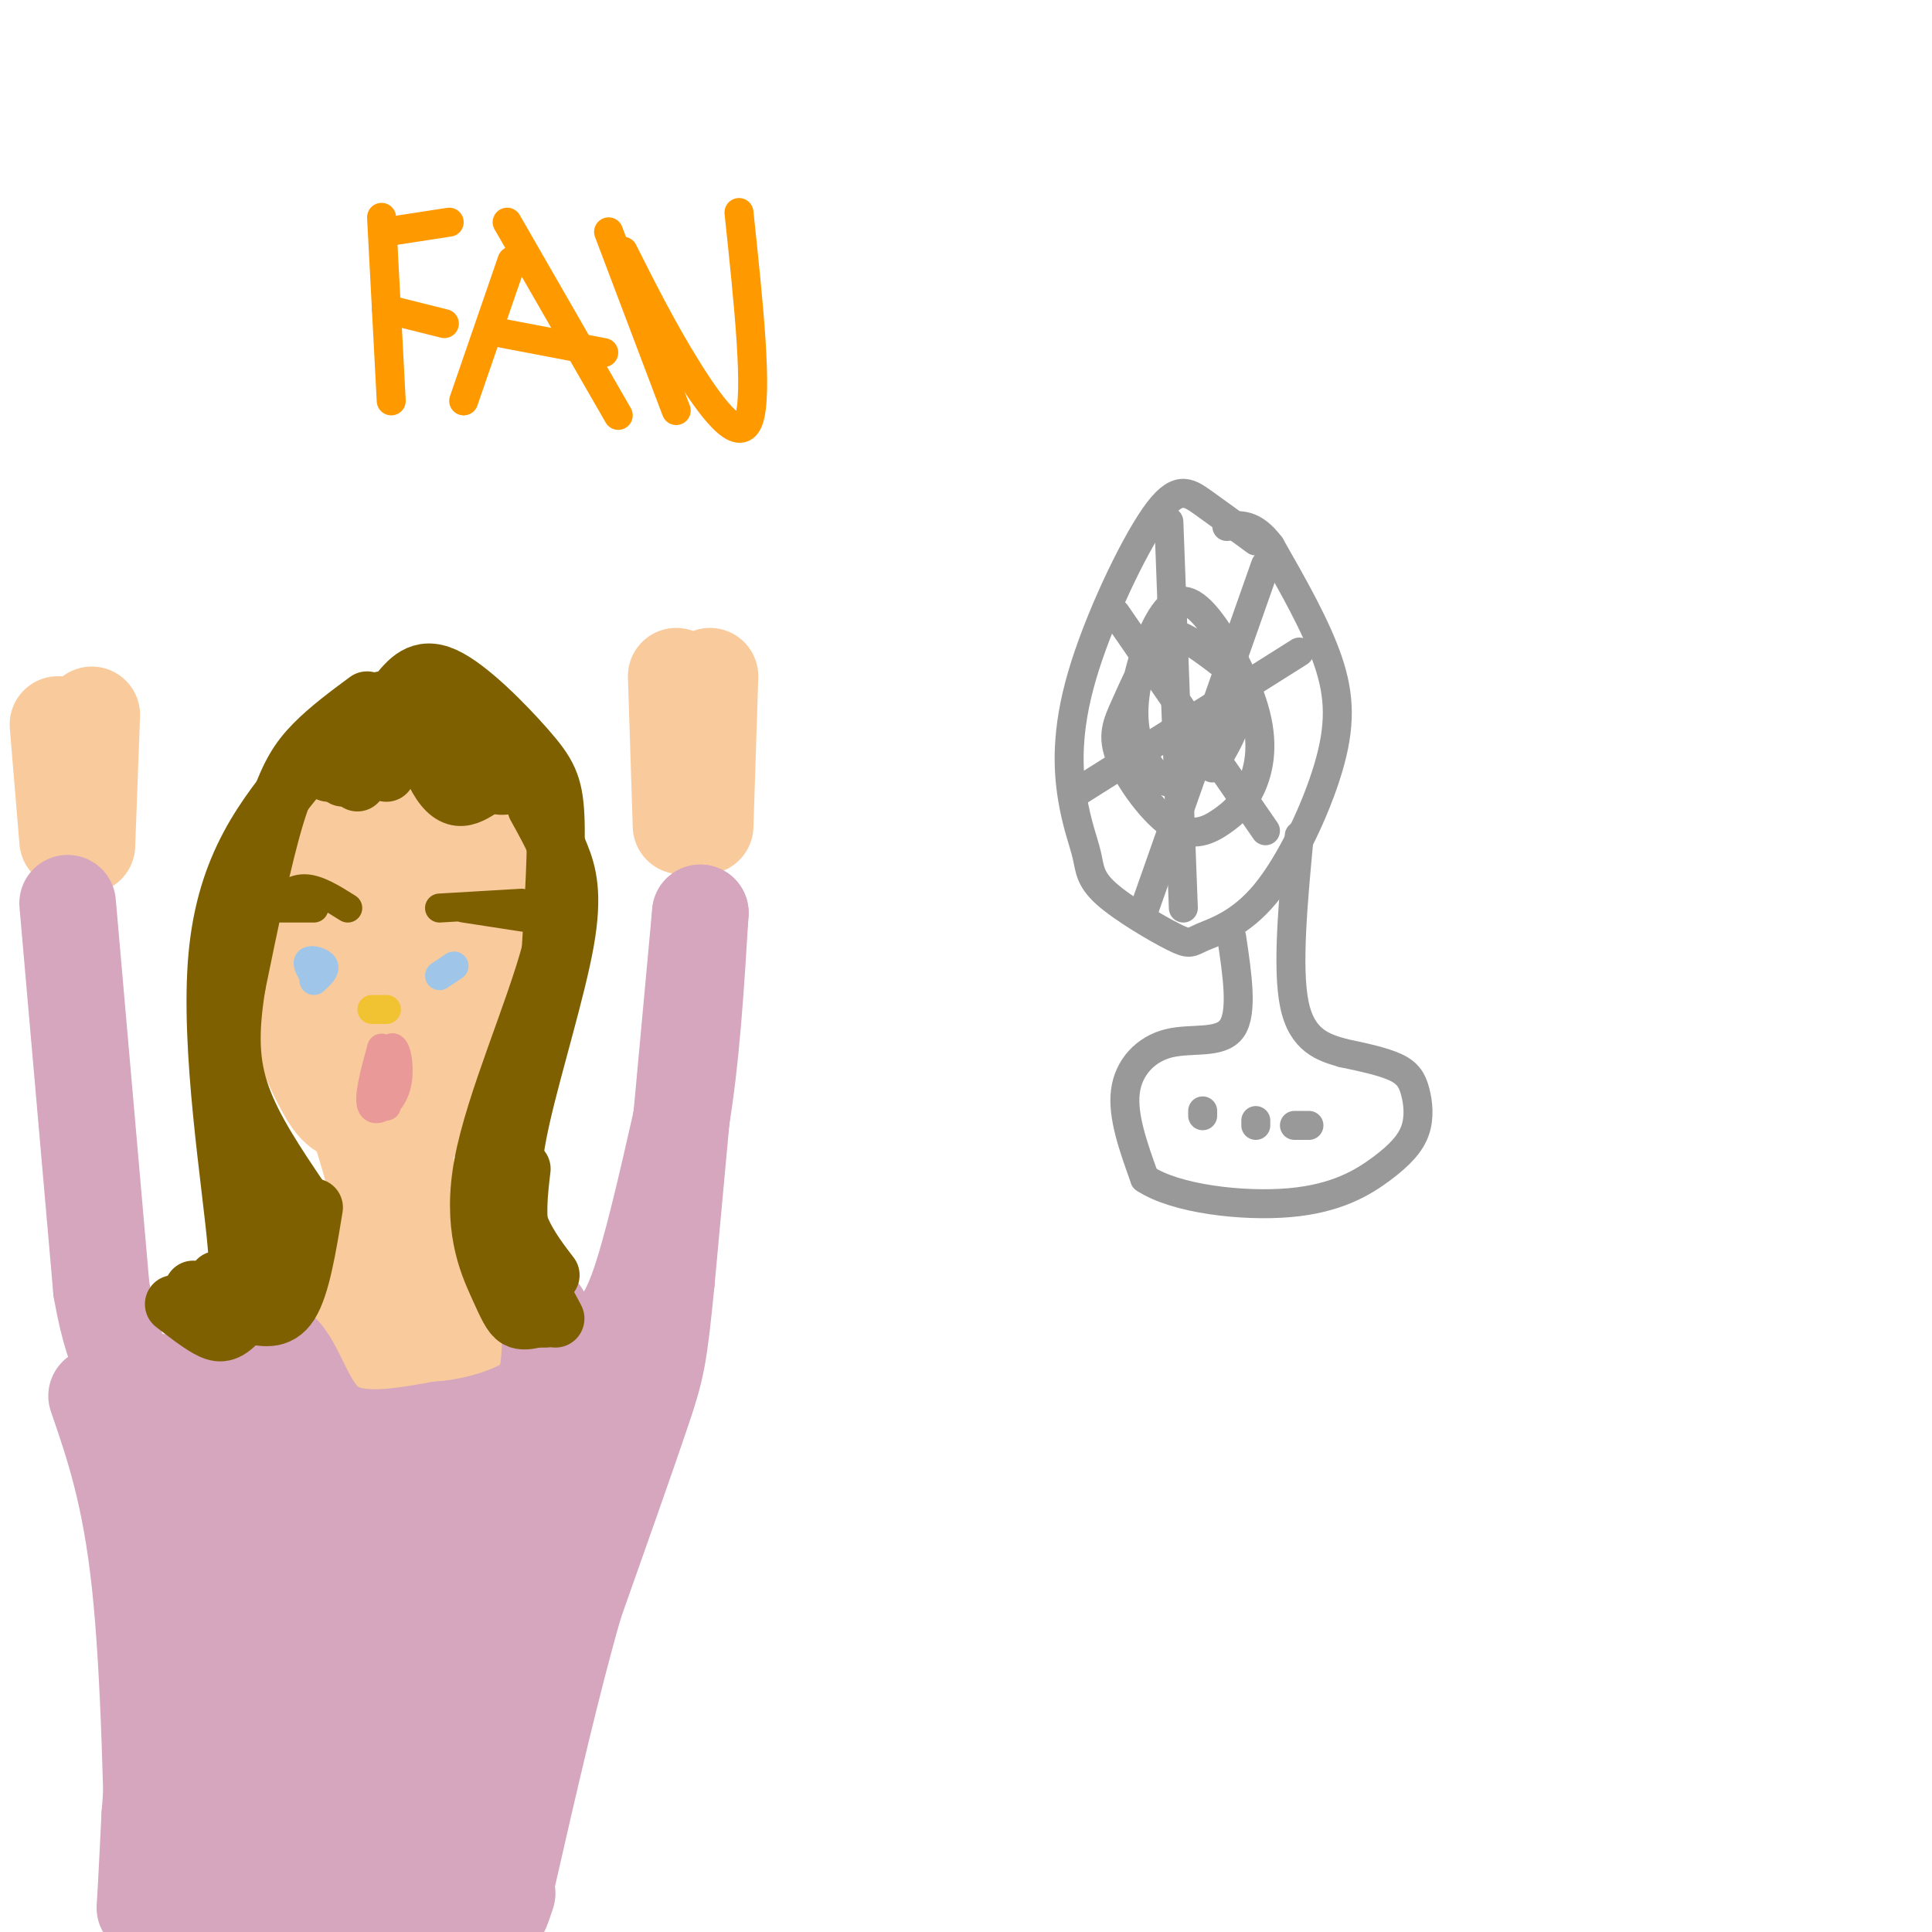 <svg viewBox='0 0 400 400' version='1.1' xmlns='http://www.w3.org/2000/svg' xmlns:xlink='http://www.w3.org/1999/xlink'><g fill='none' stroke='#f9cb9c' stroke-width='6' stroke-linecap='round' stroke-linejoin='round'><path d='M86,158c-4.663,0.365 -9.326,0.731 -12,1c-2.674,0.269 -3.359,0.442 -5,7c-1.641,6.558 -4.237,19.501 -5,29c-0.763,9.499 0.307,15.553 3,21c2.693,5.447 7.010,10.287 13,11c5.990,0.713 13.655,-2.701 19,-8c5.345,-5.299 8.371,-12.482 10,-16c1.629,-3.518 1.862,-3.370 1,-9c-0.862,-5.630 -2.818,-17.037 -7,-23c-4.182,-5.963 -10.591,-6.481 -17,-7'/><path d='M86,164c-5.493,-0.246 -10.725,2.639 -14,6c-3.275,3.361 -4.593,7.199 -5,15c-0.407,7.801 0.097,19.565 3,32c2.903,12.435 8.205,25.540 9,13c0.795,-12.540 -2.916,-50.726 -5,-64c-2.084,-13.274 -2.542,-1.637 -3,10'/><path d='M71,176c-0.183,7.863 0.859,22.519 3,34c2.141,11.481 5.382,19.787 8,20c2.618,0.213 4.614,-7.668 4,-22c-0.614,-14.332 -3.837,-35.115 -6,-41c-2.163,-5.885 -3.268,3.127 -3,12c0.268,8.873 1.907,17.605 4,25c2.093,7.395 4.640,13.452 7,15c2.360,1.548 4.531,-1.415 4,-11c-0.531,-9.585 -3.766,-25.793 -7,-42'/></g>
<g fill='none' stroke='#f9cb9c' stroke-width='20' stroke-linecap='round' stroke-linejoin='round'><path d='M78,157c-2.976,-0.781 -5.952,-1.561 -9,3c-3.048,4.561 -6.167,14.465 -8,23c-1.833,8.535 -2.379,15.702 -1,23c1.379,7.298 4.682,14.728 7,19c2.318,4.272 3.652,5.388 7,6c3.348,0.612 8.712,0.721 13,0c4.288,-0.721 7.501,-2.271 11,-6c3.499,-3.729 7.286,-9.637 9,-14c1.714,-4.363 1.357,-7.182 1,-10'/><path d='M108,201c0.356,-4.909 0.747,-12.183 -1,-20c-1.747,-7.817 -5.631,-16.177 -9,-21c-3.369,-4.823 -6.221,-6.108 -11,-6c-4.779,0.108 -11.483,1.611 -17,8c-5.517,6.389 -9.846,17.666 -10,29c-0.154,11.334 3.868,22.725 8,28c4.132,5.275 8.376,4.435 12,4c3.624,-0.435 6.630,-0.463 10,-3c3.370,-2.537 7.106,-7.582 9,-12c1.894,-4.418 1.947,-8.209 2,-12'/><path d='M101,196c-0.309,-5.701 -2.083,-13.953 -4,-19c-1.917,-5.047 -3.978,-6.889 -6,-10c-2.022,-3.111 -4.006,-7.491 -4,1c0.006,8.491 2.002,29.855 4,39c1.998,9.145 3.999,6.073 6,3'/><path d='M75,235c2.357,7.750 4.714,15.500 4,22c-0.714,6.500 -4.500,11.750 -5,16c-0.500,4.250 2.286,7.500 5,9c2.714,1.500 5.357,1.250 8,1'/><path d='M87,283c4.060,-0.464 10.208,-2.125 10,-5c-0.208,-2.875 -6.774,-6.964 -10,-15c-3.226,-8.036 -3.113,-20.018 -3,-32'/><path d='M140,140c0.000,0.000 1.000,31.000 1,31'/><path d='M147,140c0.000,0.000 -1.000,31.000 -1,31'/><path d='M12,150c0.000,0.000 2.000,24.000 2,24'/><path d='M19,148c0.000,0.000 -1.000,27.000 -1,27'/></g>
<g fill='none' stroke='#d5a6bd' stroke-width='20' stroke-linecap='round' stroke-linejoin='round'><path d='M14,187c0.000,0.000 7.000,80.000 7,80'/><path d='M21,267c2.952,16.869 6.833,19.042 11,23c4.167,3.958 8.619,9.702 12,12c3.381,2.298 5.690,1.149 8,0'/><path d='M32,286c1.917,1.583 3.833,3.167 8,2c4.167,-1.167 10.583,-5.083 17,-9'/><path d='M57,279c4.067,2.111 5.733,11.889 11,16c5.267,4.111 14.133,2.556 23,1'/><path d='M91,296c6.833,-0.524 12.417,-2.333 16,-4c3.583,-1.667 5.167,-3.190 6,-6c0.833,-2.810 0.917,-6.905 1,-11'/><path d='M112,272c0.970,2.024 1.940,4.048 4,5c2.060,0.952 5.208,0.833 8,0c2.792,-0.833 5.226,-2.381 8,-10c2.774,-7.619 5.887,-21.310 9,-35'/><path d='M141,232c2.167,-13.000 3.083,-28.000 4,-43'/><path d='M145,189c-0.500,5.500 -3.750,40.750 -7,76'/><path d='M138,265c-1.578,16.044 -2.022,18.156 -5,27c-2.978,8.844 -8.489,24.422 -14,40'/><path d='M119,332c-4.667,16.167 -9.333,36.583 -14,57'/><path d='M105,389c-2.333,10.000 -1.167,6.500 0,3'/><path d='M26,293c3.583,2.583 7.167,5.167 8,19c0.833,13.833 -1.083,38.917 -3,64'/><path d='M31,376c-0.667,13.833 -0.833,16.417 -1,19'/><path d='M20,289c3.500,10.167 7.000,20.333 9,39c2.000,18.667 2.500,45.833 3,73'/><path d='M32,401c4.200,13.311 13.200,10.089 21,9c7.800,-1.089 14.400,-0.044 21,1'/><path d='M47,309c0.000,0.000 -4.000,103.000 -4,103'/><path d='M62,300c1.083,2.917 2.167,5.833 1,24c-1.167,18.167 -4.583,51.583 -8,85'/><path d='M76,305c0.000,0.000 -8.000,110.000 -8,110'/><path d='M92,307c0.000,0.000 -12.000,106.000 -12,106'/><path d='M118,290c1.982,-1.089 3.964,-2.179 0,10c-3.964,12.179 -13.875,37.625 -19,58c-5.125,20.375 -5.464,35.679 -5,45c0.464,9.321 1.732,12.661 3,16'/><path d='M108,303c-4.750,15.583 -9.500,31.167 -12,47c-2.500,15.833 -2.750,31.917 -3,48'/></g>
<g fill='none' stroke='#7f6000' stroke-width='12' stroke-linecap='round' stroke-linejoin='round'><path d='M82,146c0.000,0.000 -2.000,14.000 -2,14'/><path d='M79,145c0.000,0.000 -5.000,17.000 -5,17'/><path d='M77,147c0.000,0.000 -6.000,14.000 -6,14'/><path d='M76,147c0.000,0.000 -8.000,13.000 -8,13'/><path d='M76,145c-3.933,2.911 -7.867,5.822 -11,9c-3.133,3.178 -5.467,6.622 -8,15c-2.533,8.378 -5.267,21.689 -8,35'/><path d='M49,204c-1.556,9.622 -1.444,16.178 1,23c2.444,6.822 7.222,13.911 12,21'/><path d='M62,248c2.000,5.167 1.000,7.583 0,10'/><path d='M51,272c3.333,0.833 6.667,1.667 9,-2c2.333,-3.667 3.667,-11.833 5,-20'/><path d='M49,273c2.333,-0.250 4.667,-0.500 6,-5c1.333,-4.500 1.667,-13.250 2,-22'/><path d='M36,270c2.489,1.933 4.978,3.867 7,5c2.022,1.133 3.578,1.467 6,-1c2.422,-2.467 5.711,-7.733 9,-13'/><path d='M40,267c3.417,0.750 6.833,1.500 9,-2c2.167,-3.500 3.083,-11.250 4,-19'/><path d='M45,265c2.533,2.844 5.067,5.689 4,-7c-1.067,-12.689 -5.733,-40.911 -4,-60c1.733,-19.089 9.867,-29.044 18,-39'/><path d='M82,144c2.488,-3.137 4.976,-6.274 10,-4c5.024,2.274 12.583,9.958 17,15c4.417,5.042 5.690,7.440 6,14c0.310,6.560 -0.345,17.280 -1,28'/><path d='M114,197c-3.456,12.893 -11.596,31.126 -14,44c-2.404,12.874 0.930,20.389 3,25c2.070,4.611 2.877,6.317 4,7c1.123,0.683 2.561,0.341 4,0'/><path d='M111,273c1.000,0.000 1.500,0.000 2,0'/><path d='M115,273c-2.917,-5.417 -5.833,-10.833 -7,-16c-1.167,-5.167 -0.583,-10.083 0,-15'/><path d='M114,264c-2.799,-3.657 -5.598,-7.314 -7,-12c-1.402,-4.686 -1.407,-10.400 1,-21c2.407,-10.600 7.225,-26.085 9,-36c1.775,-9.915 0.507,-14.262 -1,-18c-1.507,-3.738 -3.254,-6.869 -5,-10'/><path d='M85,146c1.667,5.311 3.333,10.622 5,14c1.667,3.378 3.333,4.822 5,5c1.667,0.178 3.333,-0.911 5,-2'/><path d='M91,148c3.111,5.311 6.222,10.622 9,13c2.778,2.378 5.222,1.822 6,1c0.778,-0.822 -0.111,-1.911 -1,-3'/><path d='M95,148c0.000,0.000 10.000,13.000 10,13'/></g>
<g fill='none' stroke='#7f6000' stroke-width='6' stroke-linecap='round' stroke-linejoin='round'><path d='M56,188c2.167,-2.000 4.333,-4.000 7,-4c2.667,0.000 5.833,2.000 9,4'/><path d='M58,188c0.000,0.000 7.000,0.000 7,0'/><path d='M91,188c0.000,0.000 17.000,-1.000 17,-1'/><path d='M96,188c0.000,0.000 13.000,2.000 13,2'/></g>
<g fill='none' stroke='#ea9999' stroke-width='6' stroke-linecap='round' stroke-linejoin='round'><path d='M79,217c-1.423,5.199 -2.845,10.399 -2,12c0.845,1.601 3.959,-0.396 5,-4c1.041,-3.604 0.011,-8.817 -1,-8c-1.011,0.817 -2.003,7.662 -2,10c0.003,2.338 1.002,0.169 2,-2'/><path d='M81,225c0.089,-2.356 -0.689,-7.244 -1,-7c-0.311,0.244 -0.156,5.622 0,11'/></g>
<g fill='none' stroke='#9fc5e8' stroke-width='6' stroke-linecap='round' stroke-linejoin='round'><path d='M65,202c-0.800,-1.311 -1.600,-2.622 -1,-3c0.600,-0.378 2.600,0.178 3,1c0.400,0.822 -0.800,1.911 -2,3'/><path d='M91,202c1.500,-1.000 3.000,-2.000 3,-2c0.000,0.000 -1.500,1.000 -3,2'/></g>
<g fill='none' stroke='#f1c232' stroke-width='6' stroke-linecap='round' stroke-linejoin='round'><path d='M77,209c0.000,0.000 3.000,0.000 3,0'/></g>
<g fill='none' stroke='#999999' stroke-width='6' stroke-linecap='round' stroke-linejoin='round'><path d='M260,112c-3.949,-2.900 -7.899,-5.800 -11,-8c-3.101,-2.200 -5.355,-3.700 -10,3c-4.645,6.700 -11.682,21.600 -15,33c-3.318,11.400 -2.916,19.299 -2,25c0.916,5.701 2.345,9.204 3,12c0.655,2.796 0.537,4.886 4,8c3.463,3.114 10.509,7.252 14,9c3.491,1.748 3.427,1.107 6,0c2.573,-1.107 7.782,-2.678 13,-9c5.218,-6.322 10.443,-17.394 13,-26c2.557,-8.606 2.445,-14.744 0,-22c-2.445,-7.256 -7.222,-15.628 -12,-24'/><path d='M263,113c-3.500,-4.667 -6.250,-4.333 -9,-4'/><path d='M242,108c0.000,0.000 3.000,80.000 3,80'/><path d='M223,164c0.000,0.000 46.000,-29.000 46,-29'/><path d='M262,117c0.000,0.000 -25.000,71.000 -25,71'/><path d='M231,127c0.000,0.000 31.000,45.000 31,45'/><path d='M244,160c-0.375,1.148 -0.749,2.296 -2,2c-1.251,-0.296 -3.377,-2.035 -5,-5c-1.623,-2.965 -2.743,-7.155 -2,-13c0.743,-5.845 3.350,-13.345 6,-17c2.650,-3.655 5.342,-3.465 9,1c3.658,4.465 8.281,13.204 10,20c1.719,6.796 0.534,11.648 -1,15c-1.534,3.352 -3.415,5.204 -6,7c-2.585,1.796 -5.872,3.538 -10,1c-4.128,-2.538 -9.095,-9.354 -11,-14c-1.905,-4.646 -0.748,-7.122 1,-11c1.748,-3.878 4.086,-9.160 6,-12c1.914,-2.840 3.404,-3.240 6,-2c2.596,1.240 6.298,4.120 10,7'/><path d='M255,139c2.000,2.867 2.000,6.533 1,10c-1.000,3.467 -3.000,6.733 -5,10'/><path d='M255,194c1.179,7.881 2.357,15.762 0,19c-2.357,3.238 -8.250,1.833 -13,3c-4.750,1.167 -8.357,4.905 -9,10c-0.643,5.095 1.679,11.548 4,18'/><path d='M237,244c6.372,4.242 20.303,5.846 30,5c9.697,-0.846 15.159,-4.141 19,-7c3.841,-2.859 6.060,-5.282 7,-8c0.940,-2.718 0.599,-5.732 0,-8c-0.599,-2.268 -1.457,-3.791 -4,-5c-2.543,-1.209 -6.772,-2.105 -11,-3'/><path d='M278,218c-3.978,-1.133 -8.422,-2.467 -10,-10c-1.578,-7.533 -0.289,-21.267 1,-35'/><path d='M249,231c0.000,0.000 0.000,-1.000 0,-1'/><path d='M260,232c0.000,0.000 0.000,1.000 0,1'/><path d='M268,233c0.000,0.000 3.000,0.000 3,0'/></g>
<g fill='none' stroke='#ff9900' stroke-width='6' stroke-linecap='round' stroke-linejoin='round'><path d='M79,45c0.000,0.000 2.000,38.000 2,38'/><path d='M80,48c0.000,0.000 13.000,-2.000 13,-2'/><path d='M80,64c0.000,0.000 12.000,3.000 12,3'/><path d='M106,54c0.000,0.000 -10.000,29.000 -10,29'/><path d='M105,46c0.000,0.000 23.000,40.000 23,40'/><path d='M104,69c0.000,0.000 21.000,4.000 21,4'/><path d='M126,48c0.000,0.000 14.000,37.000 14,37'/><path d='M129,52c4.000,7.956 8.000,15.911 13,24c5.000,8.089 11.000,16.311 13,11c2.000,-5.311 0.000,-24.156 -2,-43'/></g>
</svg>